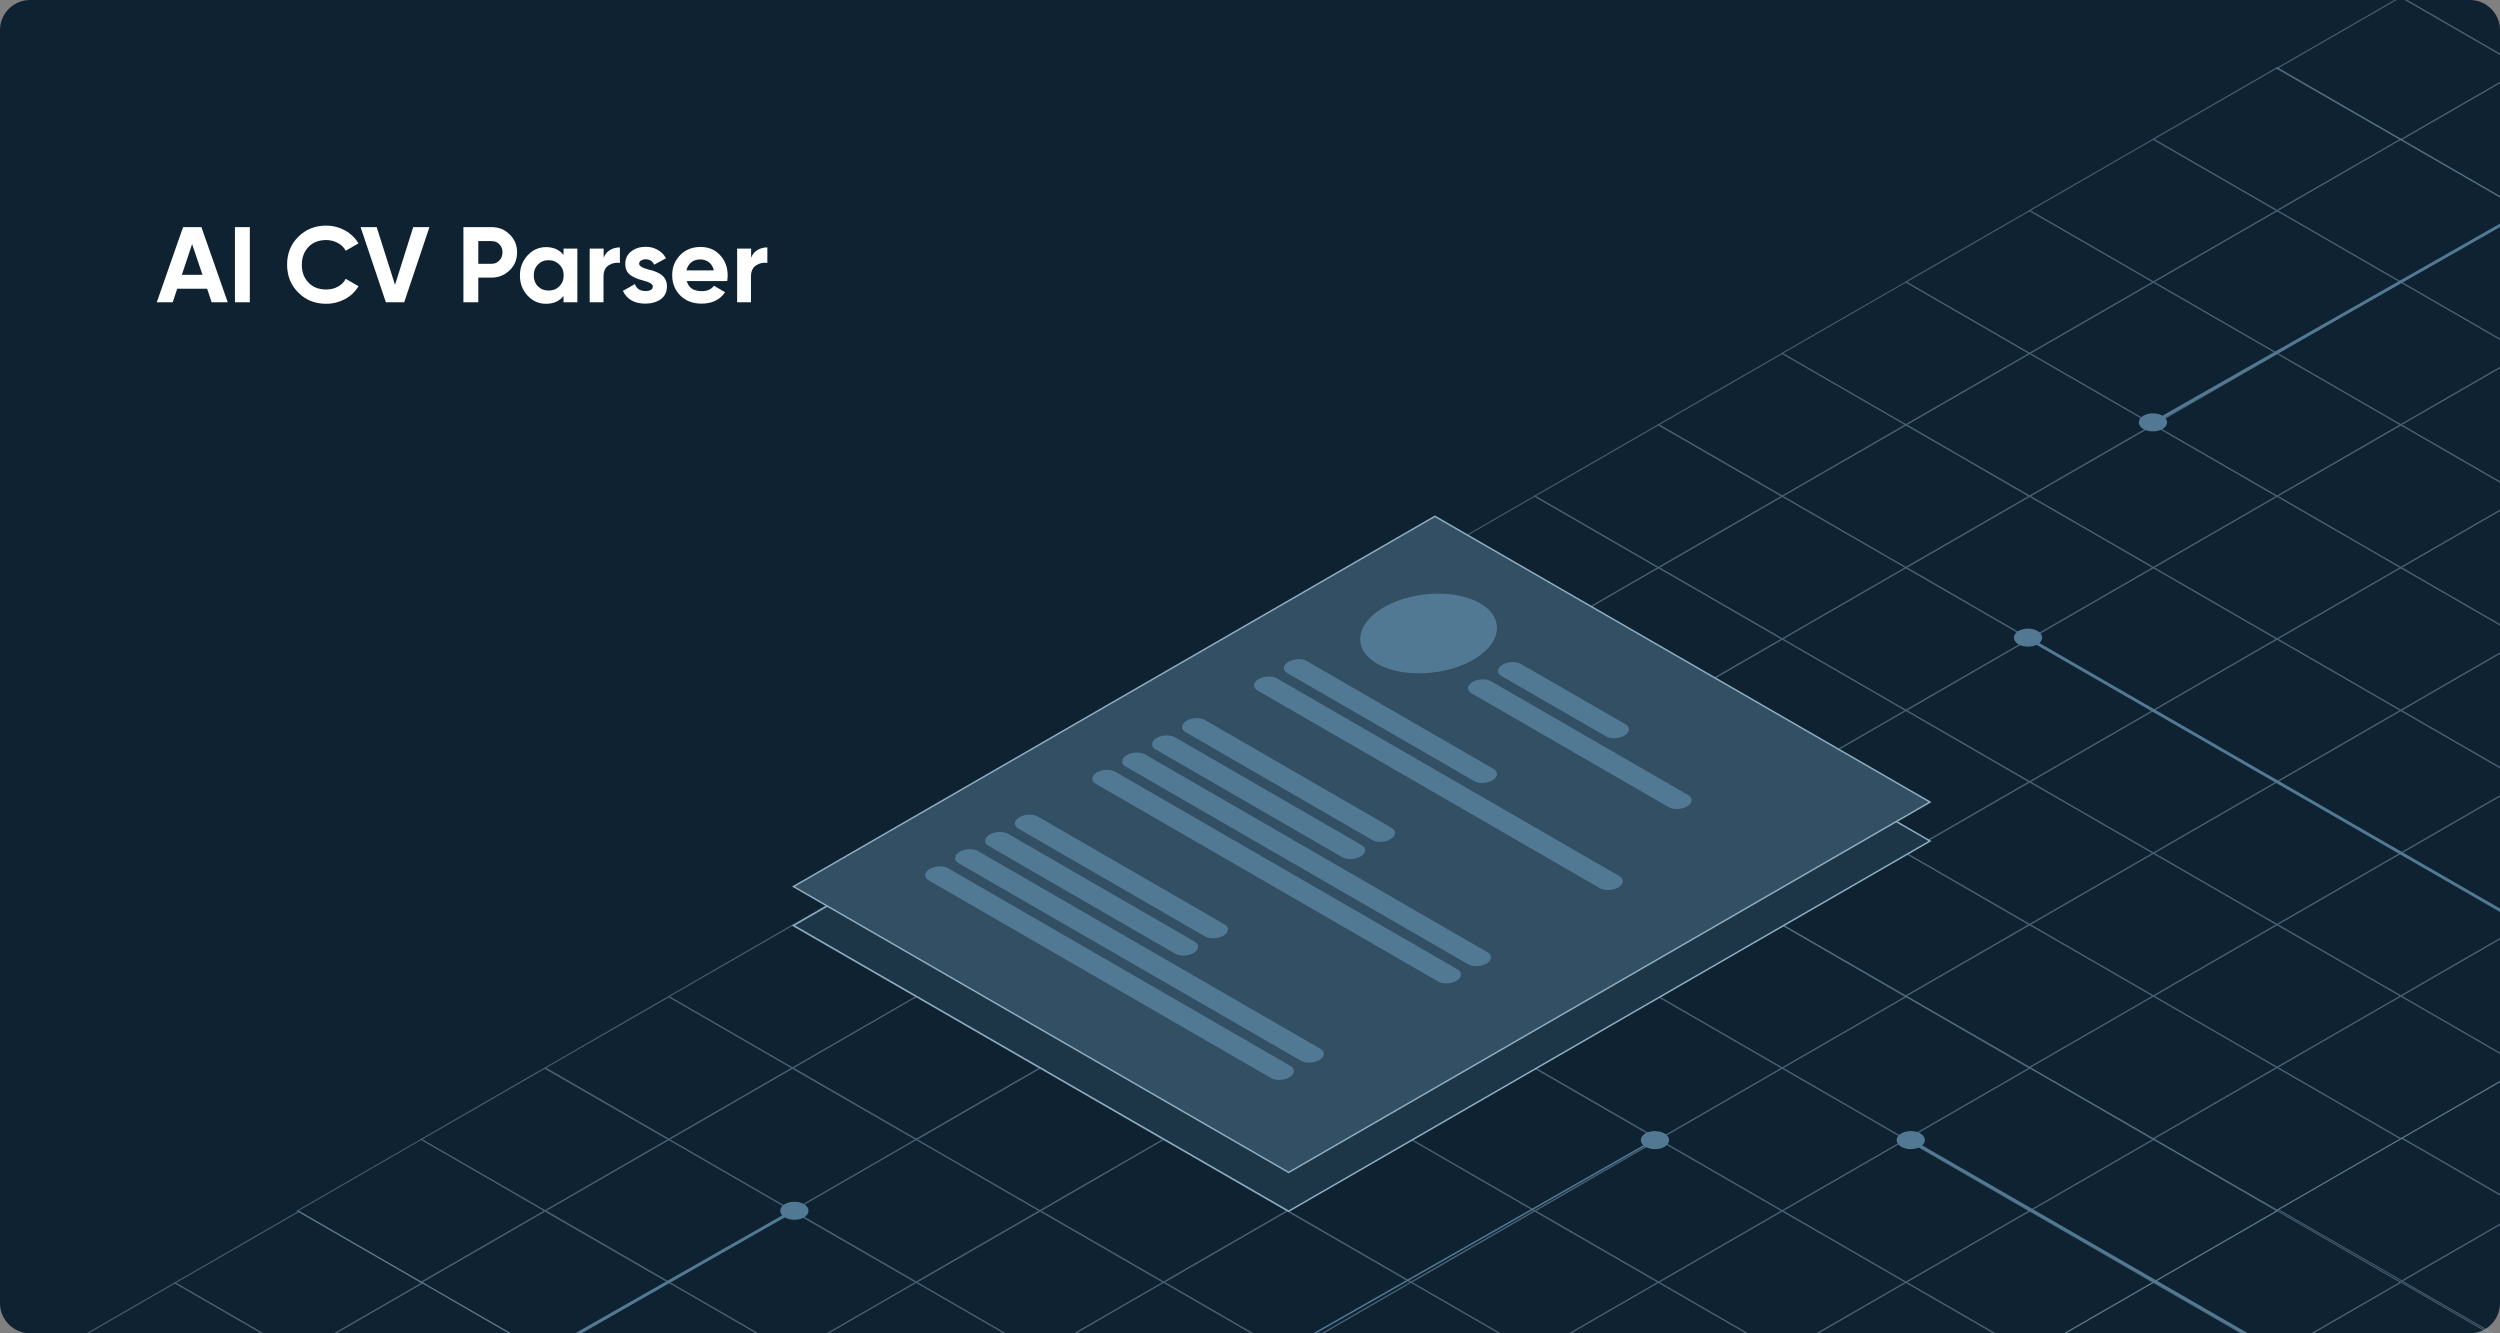 <?xml version="1.0" encoding="utf-8"?>
<!-- Generator: Adobe Illustrator 28.0.0, SVG Export Plug-In . SVG Version: 6.00 Build 0)  -->
<svg version="1.1" id="Layer_1" xmlns="http://www.w3.org/2000/svg" xmlns:xlink="http://www.w3.org/1999/xlink" x="0px" y="0px"
	 viewBox="0 0 1663.2 887" style="enable-background:new 0 0 1663.2 887;" xml:space="preserve">
<rect x="0" y="0" width="1663.2" height="887" fill="#808080" stroke="none"/>
<style type="text/css">
	.st0{fill:#0F2232;}
	.st1{opacity:0.77;}
	.st2{opacity:0.55;}
	.st3{fill:#8EADC1;}
	.st4{fill:none;stroke:#527993;stroke-width:2;stroke-miterlimit:10;}
	.st5{fill:#527993;stroke:#527993;stroke-miterlimit:10;}
	.st6{fill:#FFFFFF;}
	.st7{fill:none;stroke:#527993;stroke-miterlimit:10;}
	.st8{fill:#1C3547;stroke:#8EADC1;stroke-miterlimit:10;}
	.st9{fill:#324F63;stroke:#8EADC1;stroke-miterlimit:10;}
</style>
<path class="st0" d="M20,0h1623.2c11,0,20,9,20,20v847c0,11-9,20-20,20H20c-11,0-20-9-20-20V20C0,9,9,0,20,0z"/>
<g class="st1">
	<g class="st2">
		<path class="st3" d="M280.4,853.5l-0.2-0.1l-83.1-47.8l83.2-48l0.2,0.1l82.8,47.9L280.4,853.5L280.4,853.5z M198.7,805.5
			l81.7,47.1l81.4-47l-81.5-47.2L198.7,805.5L198.7,805.5z"/>
		<path class="st3" d="M362.7,901l-0.2-0.1L279.5,853l83.2-48l0.2,0.1l82.8,47.9L362.7,901L362.7,901z M281,853l81.7,47.1l81.4-47
			L362.6,806L281,853L281,853z"/>
		<path class="st3" d="M445,948.5l-0.2-0.1l-83.1-47.8l83.2-48l0.2,0.1l82.8,47.9L445,948.5L445,948.5z M363.3,900.5l81.7,47.1
			l81.4-47L445,853.5L363.3,900.5L363.3,900.5z"/>
		<path class="st3" d="M362.7,806l-0.2-0.1L279.5,758l83.2-48l0.2,0.1l82.8,47.9L362.7,806L362.7,806z M281,758l81.7,47.1l81.4-47
			L362.6,711L281,758L281,758z"/>
		<path class="st3" d="M445,853.5l-0.2-0.1l-83.1-47.8l83.2-48l0.2,0.1l82.8,47.9L445,853.5L445,853.5z M363.3,805.5l81.7,47.1
			l81.4-47L445,758.5L363.3,805.5L363.3,805.5z"/>
		<path class="st3" d="M527.3,901l-0.2-0.1L444.1,853l83.2-48l0.2,0.1l82.8,47.9L527.3,901L527.3,901z M445.6,853l81.7,47.1l81.4-47
			L527.2,806L445.6,853L445.6,853z"/>
		<path class="st3" d="M609.7,948.5l-0.2-0.1l-83.1-47.8l83.2-48l0.2,0.1l82.8,47.9L609.7,948.5L609.7,948.5z M527.9,900.5
			l81.7,47.1l81.4-47l-81.5-47.2L527.9,900.5L527.9,900.5z"/>
		<path class="st3" d="M445,758.5l-0.2-0.1l-83.1-47.8l83.2-48l0.2,0.1l82.8,47.9L445,758.5L445,758.5z M363.3,710.5l81.7,47.1
			l81.4-47L445,663.5L363.3,710.5L363.3,710.5z"/>
		<path class="st3" d="M527.3,806l-0.2-0.1L444.1,758l83.2-48l0.2,0.1l82.8,47.9L527.3,806L527.3,806z M445.6,758l81.7,47.1l81.4-47
			L527.2,711L445.6,758L445.6,758z"/>
		<path class="st3" d="M609.7,853.5l-0.2-0.1l-83.1-47.8l83.2-48l0.2,0.1l82.8,47.9L609.7,853.5L609.7,853.5z M527.9,805.5
			l81.7,47.1l81.4-47l-81.5-47.2L527.9,805.5L527.9,805.5z"/>
		<path class="st3" d="M692,901l-0.2-0.1L608.7,853l83.2-48l0.2,0.1l82.8,47.9L692,901L692,901z M610.2,853l81.7,47.1l81.4-47
			L691.9,806L610.2,853L610.2,853z"/>
		<path class="st3" d="M527.3,711l-0.2-0.1L444.1,663l83.2-48l0.2,0.1l82.8,47.9L527.3,711L527.3,711z M445.6,663l81.7,47.1l81.4-47
			L527.2,616L445.6,663L445.6,663z"/>
		<path class="st3" d="M609.7,758.5l-0.2-0.1l-83.1-47.8l83.2-48l0.2,0.1l82.8,47.9L609.7,758.5L609.7,758.5z M527.9,710.5
			l81.7,47.1l81.4-47l-81.5-47.2L527.9,710.5L527.9,710.5z"/>
		<path class="st3" d="M692,806l-0.2-0.1L608.7,758l83.2-48l0.2,0.1l82.8,47.9L692,806L692,806z M610.2,758l81.7,47.1l81.4-47
			L691.9,711L610.2,758L610.2,758z"/>
		<path class="st3" d="M774.3,853.5l-0.2-0.1L691,805.5l83.2-48l0.2,0.1l82.8,47.9L774.3,853.5L774.3,853.5z M692.5,805.5l81.7,47.1
			l81.4-47l-81.5-47.2L692.5,805.5L692.5,805.5z"/>
		<path class="st3" d="M609.7,663.5l-0.2-0.1l-83.1-47.8l83.2-48l0.2,0.1l82.8,47.9L609.7,663.5L609.7,663.5z M527.9,615.5
			l81.7,47.1l81.4-47l-81.5-47.2L527.9,615.5L527.9,615.5z"/>
		<path class="st3" d="M692,711l-0.2-0.1L608.7,663l83.2-48l0.2,0.1l82.8,47.9L692,711L692,711z M610.2,663l81.7,47.1l81.4-47
			L691.9,616L610.2,663L610.2,663z"/>
		<path class="st3" d="M774.3,758.5l-0.2-0.1L691,710.5l83.2-48l0.2,0.1l82.8,47.9L774.3,758.5L774.3,758.5z M692.5,710.5l81.7,47.1
			l81.4-47l-81.5-47.2L692.5,710.5L692.5,710.5z"/>
		<path class="st3" d="M856.6,806l-0.2-0.1L773.3,758l83.2-48l0.2,0.1l82.8,47.9L856.6,806L856.6,806z M774.8,758l81.7,47.1l81.4-47
			L856.5,711L774.8,758L774.8,758z"/>
		<path class="st3" d="M692,616l-0.2-0.1L608.7,568l83.2-48l0.2,0.1l82.8,47.9L692,616L692,616z M610.2,568l81.7,47.1l81.4-47
			L691.9,521L610.2,568L610.2,568z"/>
		<path class="st3" d="M774.3,663.5l-0.2-0.1L691,615.5l83.2-48l0.2,0.1l82.8,47.9L774.3,663.5L774.3,663.5z M692.5,615.5l81.7,47.1
			l81.4-47l-81.5-47.2L692.5,615.5L692.5,615.5z"/>
		<path class="st3" d="M856.6,711l-0.2-0.1L773.3,663l83.2-48l0.2,0.1l82.8,47.9L856.6,711L856.6,711z M774.8,663l81.7,47.1l81.4-47
			L856.5,616L774.8,663L774.8,663z"/>
		<path class="st3" d="M938.9,758.5l-0.2-0.1l-83.1-47.8l83.2-48l0.2,0.1l82.8,47.9L938.9,758.5L938.9,758.5z M857.1,710.5
			l81.7,47.1l81.4-47l-81.5-47.2L857.1,710.5L857.1,710.5z"/>
		<path class="st3" d="M774.3,568.5l-0.2-0.1L691,520.5l83.2-48l0.2,0.1l82.8,47.9L774.3,568.5L774.3,568.5z M692.5,520.5l81.7,47.1
			l81.4-47l-81.5-47.2L692.5,520.5L692.5,520.5z"/>
		<path class="st3" d="M856.6,616l-0.2-0.1L773.3,568l83.2-48l0.2,0.1l82.8,47.9L856.6,616L856.6,616z M774.8,568l81.7,47.1l81.4-47
			L856.5,521L774.8,568L774.8,568z"/>
		<path class="st3" d="M938.9,663.5l-0.2-0.1l-83.1-47.8l83.2-48l0.2,0.1l82.8,47.9L938.9,663.5L938.9,663.5z M857.1,615.5
			l81.7,47.1l81.4-47l-81.5-47.2L857.1,615.5L857.1,615.5z"/>
		<path class="st3" d="M1021.2,711l-0.2-0.1L937.9,663l83.2-48l0.2,0.1l82.8,47.9L1021.2,711L1021.2,711z M939.4,663l81.7,47.1
			l81.4-47l-81.5-47.2L939.4,663L939.4,663z"/>
		<path class="st3" d="M938.9,568.5l-0.2-0.1l-83.1-47.8l83.2-48l0.2,0.1l82.8,47.9L938.9,568.5L938.9,568.5z M857.1,520.5
			l81.7,47.1l81.4-47l-81.5-47.2L857.1,520.5L857.1,520.5z"/>
		<path class="st3" d="M1021.2,616l-0.2-0.1L937.9,568l83.2-48l0.2,0.1l82.8,47.9L1021.2,616L1021.2,616z M939.4,568l81.7,47.1
			l81.4-47l-81.5-47.2L939.4,568z"/>
		<path class="st3" d="M1103.5,663.5l-0.2-0.1l-83.1-47.8l83.2-48l0.2,0.1l82.8,47.9L1103.5,663.5L1103.5,663.5z M1021.7,615.5
			l81.7,47.1l81.4-47l-81.4-47.2L1021.7,615.5L1021.7,615.5z"/>
		<path class="st3" d="M938.9,853.5l-0.2-0.1l-83.1-47.8l83.2-48l0.2,0.1l82.8,47.9L938.9,853.5L938.9,853.5z M857.1,805.5
			l81.7,47.1l81.4-47l-81.5-47.2L857.1,805.5L857.1,805.5z"/>
		<path class="st3" d="M1021.2,901l-0.2-0.1L937.9,853l83.2-48l0.2,0.1l82.8,47.9L1021.2,901L1021.2,901z M939.4,853l81.7,47.1
			l81.4-47l-81.5-47.2L939.4,853L939.4,853z"/>
		<path class="st3" d="M1103.5,948.5l-0.2-0.1l-83.1-47.8l83.2-48l0.2,0.1l82.8,47.9L1103.5,948.5L1103.5,948.5z M1021.7,900.5
			l81.7,47.1l81.4-47l-81.4-47.2L1021.7,900.5L1021.7,900.5z"/>
		<path class="st3" d="M1021.2,806l-0.2-0.1L937.9,758l83.2-48l0.2,0.1l82.8,47.9L1021.2,806L1021.2,806z M939.4,758l81.7,47.1
			l81.4-47l-81.5-47.2L939.4,758L939.4,758z"/>
		<path class="st3" d="M1103.5,853.5l-0.2-0.1l-83.1-47.8l83.2-48l0.2,0.1l82.8,47.9L1103.5,853.5L1103.5,853.5z M1021.7,805.5
			l81.7,47.1l81.4-47l-81.4-47.2L1021.7,805.5L1021.7,805.5z"/>
		<path class="st3" d="M1185.8,901l-0.2-0.1l-83.1-47.8l83.2-48l0.2,0.1l82.8,47.9L1185.8,901L1185.8,901z M1104,853l81.7,47.1
			l81.4-47l-81.4-47.2L1104,853L1104,853z"/>
		<path class="st3" d="M1268.1,948.5l-0.2-0.1l-83.1-47.8l83.2-48l0.2,0.1l82.8,47.9L1268.1,948.5L1268.1,948.5z M1186.3,900.5
			l81.7,47.1l81.4-47l-81.4-47.2L1186.3,900.5L1186.3,900.5z"/>
		<path class="st3" d="M1103.5,758.5l-0.2-0.1l-83.1-47.8l83.2-48l0.2,0.1l82.8,47.9L1103.5,758.5L1103.5,758.5z M1021.7,710.5
			l81.7,47.1l81.4-47l-81.4-47.2L1021.7,710.5L1021.7,710.5z"/>
		<path class="st3" d="M1185.8,806l-0.2-0.1l-83.1-47.8l83.2-48l0.2,0.1l82.8,47.9L1185.8,806L1185.8,806z M1104,758l81.7,47.1
			l81.4-47l-81.4-47.2L1104,758L1104,758z"/>
		<path class="st3" d="M1268.1,853.5l-0.2-0.1l-83.1-47.8l83.2-48l0.2,0.1l82.8,47.9L1268.1,853.5L1268.1,853.5z M1186.3,805.5
			l81.7,47.1l81.4-47l-81.4-47.2L1186.3,805.5L1186.3,805.5z"/>
		<path class="st3" d="M1350.4,901l-83.2-47.9l83.2-48l0.2,0.1l82.8,47.9L1350.4,901L1350.4,901z M1268.7,853l81.7,47.1l81.4-47
			l-81.4-47.2L1268.7,853L1268.7,853z"/>
		<path class="st3" d="M1185.8,711l-0.2-0.1l-83.1-47.8l83.2-48l0.2,0.1l82.8,47.9L1185.8,711L1185.8,711z M1104,663l81.7,47.1
			l81.4-47l-81.4-47.2L1104,663L1104,663z"/>
		<path class="st3" d="M1268.1,758.5l-0.2-0.1l-83.1-47.8l83.2-48l0.2,0.1l82.8,47.9L1268.1,758.5L1268.1,758.5z M1186.3,710.5
			l81.7,47.1l81.4-47l-81.4-47.2L1186.3,710.5L1186.3,710.5z"/>
		<path class="st3" d="M1350.4,806l-83.2-47.9l83.2-48l0.2,0.1l82.8,47.9L1350.4,806L1350.4,806z M1268.7,758l81.7,47.1l81.4-47
			l-81.4-47.2L1268.7,758L1268.7,758z"/>
		<path class="st3" d="M1432.7,853.5l-83.2-47.9l83.2-48l0.2,0.1l82.8,47.9L1432.7,853.5L1432.7,853.5z M1351,805.5l81.7,47.1
			l81.4-47l-81.4-47.2L1351,805.5L1351,805.5z"/>
		<path class="st3" d="M774.3,948.5l-0.2-0.1L691,900.5l83.2-48l0.2,0.1l82.8,47.9L774.3,948.5L774.3,948.5z M692.5,900.5l81.7,47.1
			l81.4-47l-81.5-47.2L692.5,900.5L692.5,900.5z"/>
		<path class="st3" d="M856.6,901l-0.2-0.1L773.3,853l83.2-48l0.2,0.1l82.8,47.9L856.6,901L856.6,901z M774.8,853l81.7,47.1l81.4-47
			L856.5,806L774.8,853L774.8,853z"/>
		<path class="st3" d="M938.9,948.5l-0.2-0.1l-83.1-47.8l83.2-48l0.2,0.1l82.8,47.9L938.9,948.5L938.9,948.5z M857.1,900.5
			l81.7,47.1l81.4-47l-81.5-47.2L857.1,900.5L857.1,900.5z"/>
		<path class="st3" d="M856.6,521l-0.2-0.1L773.3,473l83.2-48l0.2,0.1l82.8,47.9L856.6,521L856.6,521z M774.8,473l81.7,47.1l81.4-47
			L856.5,426L774.8,473L774.8,473z"/>
	</g>
	<g class="st2">
		<path class="st3" d="M116.6,948.9l-0.2-0.1L33.3,901l83.2-48l0.2,0.1l82.8,47.9L116.6,948.9L116.6,948.9z M34.8,901l81.7,47.1
			l81.4-47l-81.4-47.2L34.8,901z"/>
		<path class="st3" d="M281.2,948.9l-0.2-0.1L197.9,901l83.2-48l0.2,0.1l82.8,47.9L281.2,948.9L281.2,948.9z M199.5,901l81.7,47.1
			l81.4-47l-81.5-47.2L199.5,901L199.5,901z"/>
		<path class="st3" d="M198.9,901.4l-0.2-0.1l-83.1-47.8l83.2-48l0.2,0.1l82.8,47.9L198.9,901.4L198.9,901.4z M117.1,853.5
			l81.7,47.1l81.4-47l-81.4-47.2L117.1,853.5L117.1,853.5z"/>
	</g>
	<g class="st2">
		<path class="st3" d="M938.9,473l-0.2-0.1l-83.1-47.8l83.2-48l0.2,0.1l82.8,47.9L938.9,473L938.9,473z M857.1,425.1l81.7,47.1
			l81.4-47L938.8,378L857.1,425.1L857.1,425.1z"/>
		<path class="st3" d="M1021.2,520.5l-0.2-0.1l-83.1-47.8l83.2-48l0.2,0.1l82.8,47.9L1021.2,520.5L1021.2,520.5z M939.4,472.6
			l81.7,47.1l81.4-47l-81.5-47.2L939.4,472.6z"/>
		<path class="st3" d="M1103.5,568l-0.2-0.1l-83.1-47.8l83.2-48l0.2,0.1l82.8,47.9L1103.5,568L1103.5,568z M1021.7,520.1l81.7,47.1
			l81.4-47l-81.4-47.2L1021.7,520.1z"/>
		<path class="st3" d="M1185.8,615.5l-0.2-0.1l-83.1-47.8l83.2-48l0.2,0.1l82.8,47.9L1185.8,615.5L1185.8,615.5z M1104.1,567.6
			l81.7,47.1l81.4-47l-81.4-47.2L1104.1,567.6L1104.1,567.6z"/>
		<path class="st3" d="M1021.2,425.5l-0.2-0.1l-83.1-47.8l83.2-48l0.2,0.1l82.8,47.9L1021.2,425.5L1021.2,425.5z M939.4,377.6
			l81.7,47.1l81.4-47l-81.5-47.2L939.4,377.6z"/>
		<path class="st3" d="M1103.5,473l-0.2-0.1l-83.1-47.8l83.2-48l0.2,0.1l82.8,47.9L1103.5,473L1103.5,473z M1021.7,425.1l81.7,47.1
			l81.4-47l-81.4-47.2L1021.7,425.1z"/>
		<path class="st3" d="M1185.8,520.5l-0.2-0.1l-83.1-47.8l83.2-48l0.2,0.1l82.8,47.9L1185.8,520.5L1185.8,520.5z M1104.1,472.6
			l81.7,47.1l81.4-47l-81.4-47.2L1104.1,472.6z"/>
		<path class="st3" d="M1268.1,568l-0.2-0.1l-83.1-47.8l83.2-48l0.2,0.1l82.8,47.9L1268.1,568L1268.1,568z M1186.3,520.1l81.7,47.1
			l81.4-47L1268,473L1186.3,520.1z"/>
		<path class="st3" d="M1103.5,378l-0.2-0.1l-83.1-47.8l83.2-48l0.2,0.1l82.8,47.9L1103.5,378L1103.5,378z M1021.7,330.1l81.7,47.1
			l81.4-47l-81.4-47.2L1021.7,330.1z"/>
		<path class="st3" d="M1185.8,425.5l-0.2-0.1l-83.1-47.8l83.2-48l0.2,0.1l82.8,47.9L1185.8,425.5L1185.8,425.5z M1104.1,377.6
			l81.7,47.1l81.4-47l-81.4-47.2L1104.1,377.6z"/>
		<path class="st3" d="M1268.1,473l-0.2-0.1l-83.1-47.8l83.2-48l0.2,0.1l82.8,47.9L1268.1,473L1268.1,473z M1186.3,425.1l81.7,47.1
			l81.4-47L1268,378L1186.3,425.1z"/>
		<path class="st3" d="M1350.4,520.5l-0.2-0.1l-83.1-47.8l83.2-48l0.2,0.1l82.8,47.9L1350.4,520.5L1350.4,520.5z M1268.7,472.6
			l81.7,47.1l81.4-47l-81.4-47.2L1268.7,472.6z"/>
		<path class="st3" d="M1185.8,330.5l-0.2-0.1l-83.1-47.8l83.2-47.9l0.2,0.1l82.8,47.9L1185.8,330.5L1185.8,330.5z M1104.1,282.6
			l81.7,47.1l81.4-47l-81.4-47.2L1104.1,282.6z"/>
		<path class="st3" d="M1268.1,378l-0.2-0.1l-83.1-47.8l83.2-48l0.2,0.1l82.8,47.9L1268.1,378L1268.1,378z M1186.3,330.1l81.7,47.1
			l81.4-47L1268,283L1186.3,330.1z"/>
		<path class="st3" d="M1350.4,425.5l-0.2-0.1l-83.1-47.8l83.2-48l0.2,0.1l82.8,47.9L1350.4,425.5L1350.4,425.5z M1268.7,377.6
			l81.7,47.1l81.4-47l-81.4-47.2L1268.7,377.6z"/>
		<path class="st3" d="M1432.7,473l-0.2-0.1l-83.1-47.8l83.2-48l0.2,0.1l82.8,47.9L1432.7,473L1432.7,473z M1351,425.1l81.7,47.1
			l81.4-47l-81.4-47.2L1351,425.1z"/>
		<path class="st3" d="M1268.1,283l-0.2-0.1l-83.1-47.8l83.2-47.9l0.2,0.1l82.8,47.9L1268.1,283L1268.1,283z M1186.3,235.1
			l81.7,47.1l81.4-47L1268,188L1186.3,235.1z"/>
		<path class="st3" d="M1350.4,330.5l-0.2-0.1l-83.1-47.8l83.2-47.9l0.2,0.1l82.8,47.9L1350.4,330.5L1350.4,330.5z M1268.7,282.6
			l81.7,47.1l81.4-47l-81.4-47.2L1268.7,282.6z"/>
		<path class="st3" d="M1432.7,378l-0.2-0.1l-83.1-47.8l83.2-48l0.2,0.1l82.8,47.9L1432.7,378L1432.7,378z M1351,330.1l81.7,47.1
			l81.4-47l-81.4-47.2L1351,330.1z"/>
		<path class="st3" d="M1515,425.5l-0.2-0.1l-83.1-47.8l83.2-48l0.2,0.1l82.8,47.9L1515,425.5L1515,425.5z M1433.3,377.6l81.7,47.1
			l81.4-47l-81.4-47.2L1433.3,377.6z"/>
		<path class="st3" d="M1350.4,235.5l-0.2-0.1l-83.1-47.8l83.2-47.9l0.2,0.1l82.8,47.9L1350.4,235.5L1350.4,235.5z M1268.7,187.6
			l81.7,47.1l81.4-47l-81.4-47.2L1268.7,187.6z"/>
		<path class="st3" d="M1432.7,283l-0.2-0.1l-83.1-47.8l83.2-47.9l0.2,0.1l82.8,47.9L1432.7,283L1432.7,283z M1351,235.1l81.7,47.1
			l81.4-47l-81.4-47.2L1351,235.1z"/>
		<path class="st3" d="M1515,330.5l-0.2-0.1l-83.1-47.8l83.2-47.9l0.2,0.1l82.8,47.9L1515,330.5L1515,330.5z M1433.3,282.6
			l81.7,47.1l81.4-47l-81.4-47.2L1433.3,282.6z"/>
		<path class="st3" d="M1597.3,378l-0.2-0.1l-83.1-47.8l83.2-48l0.2,0.1l82.8,47.9L1597.3,378L1597.3,378z M1515.6,330.1l81.7,47.1
			l81.4-47l-81.4-47.2L1515.6,330.1z"/>
		<path class="st3" d="M1432.7,188l-0.2-0.1l-83.1-47.8l83.2-47.9l0.2,0.1l82.8,47.9L1432.7,188L1432.7,188z M1351,140.1l81.7,47.1
			l81.4-47L1432.6,93L1351,140.1z"/>
		<path class="st3" d="M1515,235.5l-0.2-0.1l-83.1-47.8l83.2-47.9l0.2,0.1l82.8,47.9L1515,235.5L1515,235.5z M1433.3,187.6
			l81.7,47.1l81.4-47l-81.4-47.2L1433.3,187.6z"/>
		<path class="st3" d="M1597.3,283l-0.2-0.1l-83.1-47.8l83.2-47.9l0.2,0.1l82.8,47.9L1597.3,283L1597.3,283z M1515.6,235.1
			l81.7,47.1l81.4-47l-81.4-47.2L1515.6,235.1z"/>
		<path class="st3" d="M1679.6,330.5l-0.2-0.1l-83.1-47.8l83.2-47.9l0.2,0.1l82.8,47.9L1679.6,330.5L1679.6,330.5z M1597.9,282.6
			l81.7,47.1l81.4-47l-81.4-47.2L1597.9,282.6z"/>
		<path class="st3" d="M1597.3,188l-0.2-0.1l-83.1-47.8l83.2-47.9l0.2,0.1l82.8,47.9L1597.3,188L1597.3,188z M1515.6,140.1
			l81.7,47.1l81.4-47L1597.2,93L1515.6,140.1z"/>
		<path class="st3" d="M1679.6,235.5l-0.2-0.1l-83.1-47.8l83.2-47.9l0.2,0.1l82.8,47.9L1679.6,235.5L1679.6,235.5z M1597.9,187.6
			l81.7,47.1l81.4-47l-81.4-47.2L1597.9,187.6z"/>
		<path class="st3" d="M1597.3,473l-0.2-0.1l-83.1-47.8l83.2-48l0.2,0.1l82.8,47.9L1597.3,473L1597.3,473z M1515.6,425.1l81.7,47.1
			l81.4-47l-81.4-47.2L1515.6,425.1z"/>
		<path class="st3" d="M1679.6,520.5l-0.2-0.1l-83.1-47.8l83.2-48l0.2,0.1l82.8,47.9L1679.6,520.5L1679.6,520.5z M1597.9,472.6
			l81.7,47.1l81.4-47l-81.4-47.2L1597.9,472.6z"/>
		<path class="st3" d="M1679.6,425.5l-0.2-0.1l-83.1-47.8l83.2-48l0.2,0.1l82.8,47.9L1679.6,425.5L1679.6,425.5z M1597.9,377.6
			l81.7,47.1l81.4-47l-81.4-47.2L1597.9,377.6z"/>
		<path class="st3" d="M1268.1,663l-0.2-0.1l-83.1-47.8l83.2-48l0.2,0.1l82.8,47.9L1268.1,663L1268.1,663z M1186.3,615.1l81.7,47.1
			l81.4-47L1268,568L1186.3,615.1L1186.3,615.1z"/>
		<path class="st3" d="M1350.4,710.5l-0.2-0.1l-83.1-47.8l83.2-48l0.2,0.1l82.8,47.9L1350.4,710.5L1350.4,710.5z M1268.7,662.6
			l81.7,47.1l81.4-47l-81.4-47.2L1268.7,662.6L1268.7,662.6z"/>
		<path class="st3" d="M1432.7,758l-0.2-0.1l-83.1-47.8l83.2-47.9l0.2,0.1l82.8,47.9l-0.6,0.3L1432.7,758L1432.7,758z M1351,710.1
			l81.7,47.1l81.4-47l-81.4-47.2L1351,710.1L1351,710.1z"/>
		<path class="st3" d="M1350.4,615.5l-0.2-0.1l-83.1-47.8l83.2-48l0.2,0.1l82.8,47.9L1350.4,615.5L1350.4,615.5z M1268.7,567.6
			l81.7,47.1l81.4-47l-81.4-47.2L1268.7,567.6L1268.7,567.6z"/>
		<path class="st3" d="M1432.7,663l-0.2-0.1l-83.1-47.8l83.2-48l0.2,0.1l82.8,47.9L1432.7,663L1432.7,663z M1351,615.1l81.7,47.1
			l81.4-47l-81.4-47.2L1351,615.1L1351,615.1z"/>
		<path class="st3" d="M1515,710.5l-0.2-0.1l-83.1-47.8l83.2-48l0.2,0.1l82.8,47.9L1515,710.5L1515,710.5z M1433.3,662.6l81.7,47.1
			l81.4-47l-81.4-47.2L1433.3,662.6L1433.3,662.6z"/>
		<path class="st3" d="M1597.3,758l-0.2-0.1l-83.1-47.8l83.2-47.9l0.2,0.1l82.8,47.9l-0.6,0.3L1597.3,758L1597.3,758z M1515.6,710.1
			l81.7,47.1l81.4-47l-81.4-47.2L1515.6,710.1L1515.6,710.1z"/>
		<path class="st3" d="M1432.7,568l-0.2-0.1l-83.1-47.8l83.2-48l0.2,0.1l82.8,47.9L1432.7,568L1432.7,568z M1351,520.1l81.7,47.1
			l81.4-47l-81.4-47.2L1351,520.1z"/>
		<path class="st3" d="M1515,615.5l-0.2-0.1l-83.1-47.8l83.2-48l0.2,0.1l82.8,47.9L1515,615.5L1515,615.5z M1433.3,567.6l81.7,47.1
			l81.4-47l-81.4-47.2L1433.3,567.6L1433.3,567.6z"/>
		<path class="st3" d="M1597.3,663l-0.2-0.1l-83.1-47.8l83.2-48l0.2,0.1l82.8,47.9L1597.3,663L1597.3,663z M1515.6,615.1l81.7,47.1
			l81.4-47l-81.4-47.2L1515.6,615.1L1515.6,615.1z"/>
		<path class="st3" d="M1679.6,710.5l-0.2-0.1l-83.1-47.8l83.2-48l0.2,0.1l82.8,47.9L1679.6,710.5L1679.6,710.5z M1597.9,662.6
			l81.7,47.1l81.4-47l-81.4-47.2L1597.9,662.6L1597.9,662.6z"/>
		<path class="st3" d="M1515,520.5l-0.2-0.1l-83.1-47.8l83.2-48l0.2,0.1l82.8,47.9L1515,520.5L1515,520.5z M1433.3,472.6l81.7,47.1
			l81.4-47l-81.4-47.2L1433.3,472.6z"/>
		<path class="st3" d="M1597.3,568l-0.2-0.1l-83.1-47.8l83.2-48l0.2,0.1l82.8,47.9L1597.3,568L1597.3,568z M1515.6,520.1l81.7,47.1
			l81.4-47l-81.4-47.2L1515.6,520.1z"/>
		<path class="st3" d="M1679.6,615.5l-0.2-0.1l-83.1-47.8l83.2-48l0.2,0.1l82.8,47.9L1679.6,615.5L1679.6,615.5z M1597.9,567.6
			l81.7,47.1l81.4-47l-81.4-47.2L1597.9,567.6L1597.9,567.6z"/>
		<path class="st3" d="M1515,140.5l-0.2-0.1l-83.1-47.8l83.2-48l0.2,0.1l82.8,47.9L1515,140.5L1515,140.5z M1433.3,92.6l81.7,47.1
			l81.4-47l-81.4-47.2C1514.9,45.5,1433.3,92.6,1433.3,92.6z"/>
		<path class="st3" d="M1515,805.5l-0.2-0.1l-83.1-47.8l83.2-48l0.2,0.1l82.8,47.9L1515,805.5L1515,805.5z M1433.3,757.6l81.7,47.1
			l81.4-47l-81.4-47.2L1433.3,757.6z"/>
	</g>
	<g class="st2">
		<path class="st3" d="M1597.3,93.4l-0.2-0.1l-83.1-47.8l83.2-48l0.2,0.1l82.8,47.9L1597.3,93.4L1597.3,93.4z M1515.6,45.5
			l81.7,47.1l81.4-47l-81.5-47.2L1515.6,45.5L1515.6,45.5z"/>
		<path class="st3" d="M1679.6,140.9l-0.2-0.1L1596.4,93l83.2-48l0.2,0.1l82.8,47.9L1679.6,140.9L1679.6,140.9z M1597.9,93
			l81.7,47.1l81.4-47l-81.4-47.2C1679.5,45.9,1597.9,93,1597.9,93z"/>
		<path class="st3" d="M1679.6,45.9l-0.2-0.1L1596.4-2l83.2-48l0.2,0.1l82.8,47.9L1679.6,45.9L1679.6,45.9z M1597.9-2l81.7,47.1
			l81.4-47l-81.4-47.2L1597.9-2z"/>
	</g>
	<g class="st2">
		<path class="st3" d="M1598.1,852.6l-0.2-0.1l-83.1-47.8l83.2-48l0.2,0.1l82.8,47.9L1598.1,852.6L1598.1,852.6z M1516.3,804.7
			l81.7,47.1l81.4-47l-81.4-47.2L1516.3,804.7L1516.3,804.7z"/>
		<path class="st3" d="M1680.4,900.1l-0.2-0.1l-83.1-47.8l83.2-48l0.2,0.1l82.8,47.9L1680.4,900.1L1680.4,900.1z M1598.6,852.2
			l81.7,47.1l81.4-47l-81.4-47.2L1598.6,852.2L1598.6,852.2z"/>
		<path class="st3" d="M1680.4,805.1l-0.2-0.1l-83.1-47.8l83.2-48l0.2,0.1l82.8,47.9L1680.4,805.1L1680.4,805.1z M1598.6,757.2
			l81.7,47.1l81.4-47l-81.4-47.2L1598.6,757.2L1598.6,757.2z"/>
	</g>
	<g class="st2">
		<path class="st3" d="M1432.7,948.5l-0.2-0.1l-83.1-47.8l83.2-48l0.2,0.1l82.8,47.9L1432.7,948.5L1432.7,948.5z M1351,900.5
			l81.7,47.1l81.4-47l-81.4-47.2L1351,900.5L1351,900.5z"/>
		<path class="st3" d="M1597.3,948.5l-0.2-0.1l-83.1-47.8l83.2-48l0.2,0.1l82.8,47.9L1597.3,948.5L1597.3,948.5z M1515.6,900.5
			l81.7,47.1l81.4-47l-81.4-47.2L1515.6,900.5L1515.6,900.5z"/>
		<path class="st3" d="M1515,901l-0.2-0.1l-83.1-47.8l83.2-48l0.2,0.1l82.8,47.9L1515,901L1515,901z M1433.3,853l81.7,47.1l81.4-47
			l-81.4-47.2L1433.3,853L1433.3,853z"/>
	</g>
</g>
<polyline class="st4" points="1349.2,424.6 1679.4,614.9 2337.6,233.5 "/>
<ellipse class="st5" cx="1349.2" cy="424.2" rx="8.9" ry="5.5"/>
<polyline class="st4" points="1271.2,758.8 1601.4,949.2 2259.6,567.7 "/>
<ellipse class="st5" cx="1271.2" cy="758.5" rx="8.9" ry="5.5"/>
<path class="st6" d="M151.5,201.1h-10.7l-3-9h-19.9l-3,9h-10.6l17.5-50h12.2L151.5,201.1L151.5,201.1z M127.8,162.4l-6.8,20.4h13.7
	L127.8,162.4L127.8,162.4z"/>
<path class="st6" d="M156.3,201.1v-50h9.9v50H156.3z"/>
<path class="st6" d="M217,202.1c-7.5,0-13.7-2.5-18.6-7.5c-4.9-4.9-7.4-11.1-7.4-18.5s2.4-13.6,7.4-18.5c4.9-5,11.2-7.5,18.6-7.5
	c4.5,0,8.7,1.1,12.5,3.2s6.8,5,9,8.6l-8.5,4.9c-1.2-2.2-3-4-5.3-5.2s-4.9-1.9-7.7-1.9c-4.9,0-8.8,1.5-11.8,4.6
	c-2.9,3.1-4.4,7-4.4,11.9s1.5,8.7,4.4,11.8c3,3.1,6.9,4.6,11.8,4.6c2.9,0,5.4-0.6,7.8-1.9s4.1-3,5.2-5.2l8.5,4.9
	c-2.1,3.6-5.1,6.5-9,8.6C225.7,201,221.5,202.1,217,202.1L217,202.1z"/>
<path class="st6" d="M268.9,201.1h-12.2l-16.8-50h10.7l12.2,38.4l12.1-38.4h10.8L268.9,201.1L268.9,201.1z"/>
<path class="st6" d="M308.4,151.1H327c4.8,0,8.8,1.6,12.1,4.9c3.3,3.2,4.9,7.2,4.9,11.9s-1.6,8.7-4.9,11.9
	c-3.3,3.2-7.4,4.9-12.1,4.9h-8.8v16.4h-9.9V151.1L308.4,151.1z M318.2,175.5h8.8c2.1,0,3.8-0.7,5.2-2.2s2.1-3.2,2.1-5.4
	s-0.7-4-2.1-5.4s-3.1-2.1-5.2-2.1h-8.8V175.5L318.2,175.5z"/>
<path class="st6" d="M374.9,169.6v-4.2h9.2v35.7h-9.2v-4.2c-2.8,3.5-6.6,5.2-11.6,5.2s-8.9-1.8-12.3-5.4c-3.4-3.7-5.1-8.1-5.1-13.4
	s1.7-9.7,5.1-13.4c3.4-3.7,7.5-5.5,12.3-5.5C368.2,164.4,372.1,166.1,374.9,169.6z M357.9,190.5c1.9,1.9,4.2,2.8,7.1,2.8
	s5.2-0.9,7.1-2.8c1.9-1.9,2.9-4.3,2.9-7.3s-1-5.4-2.9-7.2c-1.9-1.9-4.2-2.9-7.1-2.9s-5.2,0.9-7.1,2.9c-1.9,1.9-2.8,4.3-2.8,7.2
	S356,188.6,357.9,190.5z"/>
<path class="st6" d="M401.6,165.4v6.1c0.8-2.2,2.2-3.9,4.1-5.1s4.2-1.8,6.7-1.8v10.3c-2.8-0.4-5.3,0.2-7.6,1.7
	c-2.2,1.5-3.3,3.9-3.3,7.4v17.1h-9.2v-35.7L401.6,165.4L401.6,165.4z"/>
<path class="st6" d="M425.2,175.5c0,1.5,2.2,2.8,6.5,3.9c1.5,0.3,2.9,0.7,4.1,1.2c1.2,0.4,2.5,1.1,3.8,1.9c1.3,0.8,2.2,1.9,3,3.3
	s1.1,3,1.1,4.8c0,3.7-1.4,6.5-4.1,8.5c-2.8,1.9-6.2,2.9-10.2,2.9c-7.3,0-12.3-2.8-15-8.5l8-4.5c1.1,3.1,3.4,4.6,7,4.6
	c3.3,0,4.9-1,4.9-3.1c0-1.5-2.2-2.8-6.5-3.9c-1.6-0.4-3-0.9-4.1-1.3s-2.4-1.1-3.7-1.9s-2.4-1.9-3-3.2c-0.7-1.3-1-2.8-1-4.6
	c0-3.5,1.3-6.3,3.9-8.3c2.6-2.1,5.9-3.1,9.7-3.1c2.9,0,5.5,0.6,7.9,2c2.4,1.3,4.3,3.2,5.6,5.6l-7.9,4.3c-1.1-2.4-3-3.6-5.7-3.6
	c-1.2,0-2.2,0.3-3,0.8C425.6,173.9,425.2,174.6,425.2,175.5L425.2,175.5z"/>
<path class="st6" d="M483.8,187h-26.9c1.2,4.5,4.5,6.7,10.1,6.7c3.5,0,6.2-1.2,8-3.6l7.4,4.3c-3.5,5.1-8.7,7.6-15.6,7.6
	c-5.9,0-10.6-1.8-14.2-5.4c-3.6-3.6-5.4-8.1-5.4-13.5s1.8-9.8,5.3-13.4c3.5-3.6,8-5.4,13.6-5.4c5.3,0,9.6,1.8,12.9,5.4
	c3.4,3.6,5.1,8.1,5.1,13.4C484.1,184.2,484,185.5,483.8,187L483.8,187z M456.7,179.9h18.2c-0.5-2.3-1.6-4.1-3.2-5.4
	c-1.6-1.2-3.5-1.9-5.7-1.9c-2.5,0-4.5,0.6-6.1,1.9C458.3,175.8,457.2,177.6,456.7,179.9L456.7,179.9z"/>
<path class="st6" d="M499.7,165.4v6.1c0.8-2.2,2.2-3.9,4.1-5.1s4.2-1.8,6.7-1.8v10.3c-2.8-0.4-5.3,0.2-7.6,1.7
	c-2.2,1.5-3.3,3.9-3.3,7.4v17.1h-9.2v-35.7L499.7,165.4L499.7,165.4z"/>
<line class="st4" x1="1432.3" y1="281.3" x2="1717" y2="119.3"/>
<ellipse class="st5" cx="1432.3" cy="281" rx="8.9" ry="5.5"/>
<line class="st4" x1="528.5" y1="805.1" x2="243.8" y2="967.2"/>
<ellipse class="st5" cx="528.5" cy="805.5" rx="8.9" ry="5.5"/>
<line class="st7" x1="1101" y1="758.1" x2="816.3" y2="920.2"/>
<ellipse class="st5" cx="1101" cy="758.5" rx="8.9" ry="5.5"/>
<polygon class="st8" points="857.3,805.8 527.9,615.7 954.6,369.3 1284,559.5 "/>
<polygon class="st9" points="857.3,780 527.9,589.8 954.6,343.5 1284,533.6 "/>
<path class="st5" d="M1068.8,489.5l-69.7-40.2c-3-1.7-2.6-4.7,0.8-6.7l0,0c3.4-2,8.6-2.2,11.6-0.5l69.7,40.2c3,1.7,2.6,4.7-0.8,6.7
	l0,0C1076.9,491,1071.7,491.2,1068.8,489.5L1068.8,489.5z"/>
<path class="st5" d="M1110.5,536.6l-131.3-75.8c-3-1.7-2.6-4.7,0.8-6.7l0,0c3.4-2,8.6-2.2,11.6-0.5l131.3,75.8
	c3,1.7,2.6,4.7-0.8,6.7l0,0C1118.7,538.1,1113.5,538.3,1110.5,536.6L1110.5,536.6z"/>
<path class="st5" d="M981,519.2l-124.3-71.8c-3-1.7-2.6-4.7,0.8-6.7l0,0c3.4-2,8.6-2.2,11.6-0.5l124.3,71.8c3,1.7,2.6,4.7-0.8,6.7
	l0,0C989.1,520.7,984,521,981,519.2L981,519.2z"/>
<path class="st5" d="M1064.7,590.5L836.8,458.9c-3-1.7-2.6-4.7,0.8-6.7l0,0c3.4-2,8.6-2.2,11.6-0.5l227.9,131.6
	c3,1.7,2.6,4.7-0.8,6.7l0,0C1072.8,592,1067.6,592.2,1064.7,590.5L1064.7,590.5z"/>
<path class="st5" d="M893.3,569.9L769,498.1c-3-1.7-2.6-4.7,0.8-6.7l0,0c3.4-2,8.6-2.2,11.6-0.5l124.3,71.8c3,1.7,2.6,4.7-0.8,6.7
	l0,0C901.5,571.4,896.3,571.6,893.3,569.9L893.3,569.9z"/>
<path class="st5" d="M913.2,558.4l-124.3-71.8c-3-1.7-2.6-4.7,0.8-6.7l0,0c3.4-2,8.6-2.2,11.6-0.5l124.3,71.8c3,1.7,2.6,4.7-0.8,6.7
	l0,0C921.4,559.9,916.2,560.1,913.2,558.4L913.2,558.4z"/>
<path class="st5" d="M977,641.1L749.1,509.5c-3-1.7-2.6-4.7,0.8-6.7l0,0c3.4-2,8.6-2.2,11.6-0.5L989.4,634c3,1.7,2.6,4.7-0.8,6.7
	l0,0C985.1,642.6,980,642.8,977,641.1L977,641.1z"/>
<path class="st5" d="M957.1,652.6L729.2,521c-3-1.7-2.6-4.7,0.8-6.7l0,0c3.4-2,8.6-2.2,11.6-0.5l227.9,131.6c3,1.7,2.6,4.7-0.8,6.7
	l0,0C965.3,654.1,960.1,654.3,957.1,652.6z"/>
<path class="st5" d="M782.2,634.1l-124.3-71.8c-3-1.7-2.6-4.7,0.8-6.7l0,0c3.4-2,8.6-2.2,11.6-0.5l124.3,71.8c3,1.7,2.6,4.7-0.8,6.7
	l0,0C790.3,635.6,785.1,635.8,782.2,634.1z"/>
<path class="st5" d="M802,622.6l-124.3-71.8c-3-1.7-2.6-4.7,0.8-6.7l0,0c3.4-2,8.6-2.2,11.6-0.5l124.3,71.8c3,1.7,2.6,4.7-0.8,6.7
	l0,0C810.2,624.1,805,624.3,802,622.6z"/>
<path class="st5" d="M865.8,705.3L637.9,573.8c-3-1.7-2.6-4.7,0.8-6.7l0,0c3.4-2,8.6-2.2,11.6-0.5l227.9,131.6
	c3,1.7,2.6,4.7-0.8,6.7l0,0C874,706.8,868.8,707,865.8,705.3z"/>
<path class="st5" d="M845.9,716.8L618,585.2c-3-1.7-2.6-4.7,0.8-6.7l0,0c3.4-2,8.6-2.2,11.6-0.5l227.9,131.6c3,1.7,2.6,4.7-0.8,6.7
	l0,0C854.1,718.3,848.9,718.5,845.9,716.8z"/>
<ellipse transform="matrix(0.993 -0.121 0.121 0.993 -44.001 118.061)" class="st5" cx="950.1" cy="421.3" rx="45.2" ry="25.6"/>
</svg>
